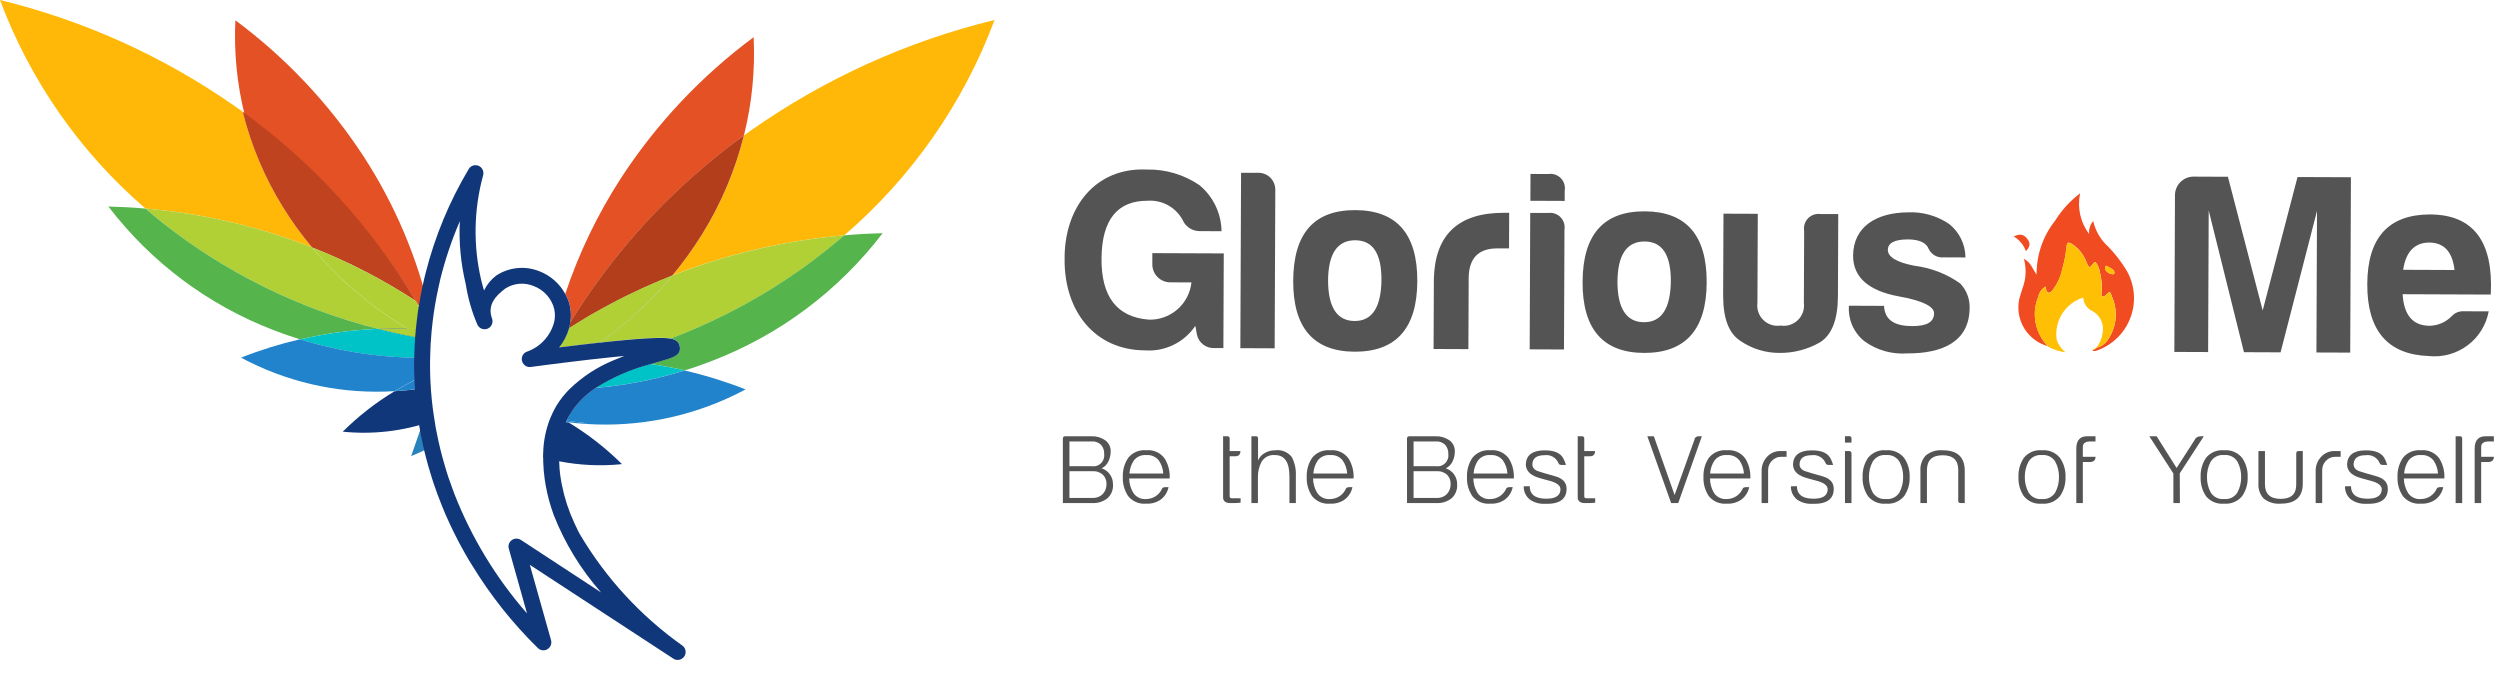 <svg width="156" height="42" viewBox="0 0 156 42" fill="none" xmlns="http://www.w3.org/2000/svg">
<path d="M19.473 15.441C19.233 15.347 18.988 15.253 18.741 15.161C15.631 14.018 12.382 13.296 9.08 13.014C5.005 9.511 1.881 5.034 0 0C5.272 1.285 10.257 3.543 14.7 6.658C14.851 6.764 15 6.871 15.148 6.977C15.671 9.076 16.517 11.081 17.655 12.92C18.2 13.803 18.807 14.645 19.473 15.441Z" fill="#FFB808"/>
<path d="M26.756 20.586C26.753 20.601 26.751 20.616 26.751 20.632C26.732 20.812 26.716 20.996 26.705 21.177C26.662 21.169 26.616 21.164 26.573 21.155C25.756 21.015 24.747 20.815 23.604 20.524C24.235 20.497 24.844 20.494 25.435 20.513C25.89 20.524 26.329 20.551 26.756 20.586Z" fill="#BDBDBD"/>
<path d="M25.433 20.513C24.844 20.493 24.233 20.496 23.602 20.523C18.667 19.279 14.053 17 10.066 13.836C9.727 13.564 9.398 13.29 9.079 13.014C12.381 13.296 15.63 14.018 18.741 15.161C18.988 15.253 19.233 15.347 19.473 15.441C21.161 17.454 23.176 19.169 25.433 20.513Z" fill="#B0D036"/>
<path d="M23.602 20.523C23.53 20.523 23.458 20.528 23.387 20.531C21.817 20.605 20.257 20.822 18.726 21.177C18.177 21.009 17.617 20.814 17.053 20.593C12.976 19.025 9.415 16.357 6.763 12.886C7.448 12.903 8.228 12.941 9.079 13.015C9.398 13.29 9.727 13.564 10.066 13.837C14.053 17 18.667 19.28 23.602 20.523Z" fill="#56B44D"/>
<path d="M26.081 19.426V19.434L26.057 19.609C26.049 19.668 26.041 19.725 26.033 19.784C26.014 19.943 25.995 20.102 25.976 20.261C25.73 19.803 25.453 19.306 25.137 18.78C25.401 18.95 25.652 19.12 25.897 19.292C25.96 19.34 26.021 19.38 26.081 19.426Z" fill="#2940B0"/>
<path d="M26.756 20.586C26.753 20.601 26.751 20.616 26.751 20.632C26.732 20.812 26.716 20.996 26.705 21.177C26.704 21.184 26.704 21.191 26.705 21.198V21.22C26.662 21.201 26.619 21.179 26.578 21.155C25.761 21.015 24.752 20.815 23.609 20.524C24.24 20.497 24.849 20.494 25.44 20.513C25.89 20.524 26.329 20.551 26.756 20.586Z" fill="#2940B0"/>
<path d="M26.836 19.525C26.591 19.354 26.338 19.184 26.077 19.013C23.317 14.384 19.642 10.367 15.277 7.207C14.79 5.267 14.592 3.265 14.688 1.267C17.843 3.607 20.556 6.489 22.701 9.78C24.637 12.762 26.037 16.06 26.836 19.525Z" fill="#E35124"/>
<path d="M25.947 18.783C23.909 17.45 21.739 16.33 19.472 15.44C18.805 14.645 18.197 13.802 17.651 12.919C16.513 11.08 15.668 9.075 15.145 6.976C19.511 10.136 23.187 14.153 25.947 18.783Z" fill="#BE431E"/>
<path d="M26.786 20.264C26.775 20.372 26.765 20.477 26.756 20.585C26.33 20.55 25.89 20.523 25.434 20.512C23.176 19.169 21.16 17.454 19.472 15.44C21.739 16.33 23.909 17.45 25.947 18.784C26.263 19.31 26.54 19.806 26.786 20.264Z" fill="#B0D036"/>
<path d="M26.702 21.22C26.702 21.247 26.702 21.274 26.697 21.301C26.692 21.328 26.697 21.358 26.691 21.385C26.691 21.442 26.683 21.498 26.681 21.552C26.668 21.811 26.657 22.07 26.654 22.329C23.968 22.36 21.294 21.971 18.728 21.177C20.259 20.822 21.82 20.605 23.39 20.53C23.46 20.53 23.533 20.525 23.606 20.525C24.75 20.816 25.758 21.016 26.575 21.156C26.619 21.18 26.659 21.202 26.702 21.221V21.22Z" fill="#00C3C8"/>
<path d="M26.756 20.586C26.753 20.601 26.751 20.616 26.751 20.632C26.732 20.812 26.716 20.996 26.705 21.177C26.704 21.184 26.704 21.191 26.705 21.198V21.22C26.662 21.201 26.619 21.179 26.578 21.155C25.761 21.015 24.752 20.815 23.609 20.524C24.24 20.497 24.849 20.494 25.44 20.513C25.89 20.524 26.329 20.551 26.756 20.586Z" fill="#B0D036"/>
<path d="M26.658 23.359C26.518 23.418 26.378 23.48 26.235 23.548C25.682 23.804 25.143 24.091 24.622 24.408C24.431 24.419 24.236 24.43 24.042 24.435C20.909 24.528 17.805 23.798 15.042 22.318C16.237 21.843 17.467 21.46 18.72 21.172C21.286 21.966 23.96 22.355 26.646 22.324C26.646 22.383 26.641 22.443 26.641 22.502V22.734C26.647 22.945 26.65 23.159 26.658 23.359Z" fill="#2083CB"/>
<path d="M26.924 26.295C25.147 26.908 23.258 27.127 21.388 26.937C22.361 25.968 23.448 25.121 24.624 24.413C24.832 24.4 25.037 24.386 25.236 24.365C25.347 24.357 25.457 24.344 25.565 24.333C25.746 24.312 25.921 24.29 26.096 24.263C26.185 24.252 26.271 24.239 26.357 24.223C26.47 24.207 26.583 24.188 26.694 24.166C26.736 24.879 26.815 25.589 26.924 26.295Z" fill="#103779"/>
<path d="M26.696 24.164C26.585 24.186 26.472 24.204 26.359 24.22C26.273 24.236 26.187 24.25 26.098 24.26C25.923 24.287 25.748 24.309 25.567 24.33C25.459 24.341 25.349 24.354 25.238 24.363C25.038 24.385 24.838 24.398 24.626 24.411C25.147 24.094 25.686 23.807 26.239 23.551C26.382 23.484 26.522 23.421 26.663 23.362C26.663 23.631 26.674 23.897 26.696 24.164Z" fill="#2083CB"/>
<path d="M26.366 26.423C26.401 26.569 26.436 26.712 26.474 26.855C26.52 27.036 26.568 27.219 26.622 27.4C26.676 27.581 26.722 27.762 26.781 27.942C26.416 28.136 26.041 28.309 25.656 28.46L26.366 26.423Z" fill="#2883BC"/>
<path d="M62.062 1.245C60.119 6.444 56.892 11.067 52.683 14.685C49.272 14.976 45.916 15.722 42.703 16.903C42.451 16.998 42.203 17.092 41.952 17.192C42.638 16.37 43.266 15.502 43.83 14.592C45.005 12.693 45.879 10.623 46.419 8.456C46.57 8.346 46.723 8.236 46.879 8.126C51.467 4.906 56.616 2.572 62.062 1.245Z" fill="#FFB808"/>
<path d="M41.952 17.193C41.801 17.376 41.648 17.554 41.491 17.727C41.268 17.983 41.041 18.228 40.811 18.463C40.717 18.563 40.62 18.663 40.522 18.754C40.424 18.845 40.331 18.946 40.234 19.037C39.713 19.539 39.197 19.996 38.686 20.407C38.57 20.507 38.454 20.596 38.338 20.685C38.025 20.93 37.718 21.157 37.419 21.37C36.732 21.446 35.96 21.535 35.108 21.642C35.035 21.65 34.965 21.658 34.89 21.669C35.173 21.32 35.382 20.917 35.505 20.485C35.57 20.445 35.635 20.404 35.699 20.361C35.788 20.304 35.88 20.248 35.971 20.191C36.289 19.991 36.621 19.791 36.963 19.591C37.082 19.521 37.203 19.454 37.324 19.391C37.445 19.328 37.55 19.264 37.664 19.202C37.778 19.14 37.923 19.061 38.053 18.992C38.22 18.903 38.393 18.811 38.565 18.722C38.719 18.644 38.872 18.566 39.029 18.49C39.121 18.442 39.215 18.396 39.31 18.353C39.553 18.234 39.801 18.116 40.054 18.002C40.205 17.932 40.354 17.862 40.515 17.794C40.978 17.587 41.457 17.387 41.952 17.193Z" fill="#BDBDBD"/>
<path d="M52.682 14.686C52.355 14.969 52.016 15.252 51.665 15.535C51.425 15.726 51.185 15.915 50.945 16.096C50.767 16.233 50.589 16.365 50.411 16.496C50.233 16.627 50.066 16.747 49.891 16.868C49.637 17.048 49.381 17.221 49.128 17.391C48.985 17.486 48.842 17.58 48.699 17.669C48.599 17.737 48.499 17.801 48.399 17.863C48.232 17.971 48.065 18.073 47.899 18.173C47.707 18.289 47.519 18.402 47.33 18.513C47.104 18.645 46.877 18.775 46.651 18.899C46.236 19.131 45.823 19.347 45.416 19.552C45.216 19.652 45.009 19.757 44.807 19.852C44.4 20.046 44.001 20.232 43.607 20.405C43.407 20.491 43.207 20.578 43.017 20.658C42.626 20.823 42.24 20.976 41.86 21.122C41.86 21.122 41.86 21.122 41.854 21.122C41.581 21.083 41.306 21.07 41.031 21.081C40.284 21.092 39.092 21.189 37.426 21.372C37.726 21.159 38.033 20.932 38.346 20.687C38.462 20.598 38.578 20.507 38.694 20.409C39.204 19.996 39.722 19.541 40.242 19.039C40.336 18.95 40.434 18.856 40.531 18.756C40.628 18.656 40.725 18.562 40.82 18.465C41.049 18.23 41.276 17.985 41.499 17.729C41.656 17.556 41.809 17.378 41.96 17.195C42.208 17.095 42.46 17.001 42.713 16.904C45.922 15.724 49.275 14.978 52.682 14.686Z" fill="#B0D036"/>
<path d="M55.076 14.553C52.336 18.137 48.656 20.893 44.445 22.514C43.863 22.74 43.288 22.943 42.719 23.114C42.056 22.96 41.346 22.823 40.594 22.714C40.767 22.663 40.928 22.614 41.079 22.574C41.964 22.323 42.471 22.18 42.427 21.684C42.426 21.659 42.422 21.634 42.416 21.609C42.365 21.326 42.187 21.186 41.852 21.123C42.232 20.977 42.618 20.823 43.009 20.659C43.203 20.578 43.4 20.492 43.599 20.405C43.999 20.232 44.399 20.046 44.799 19.852C44.999 19.752 45.199 19.652 45.408 19.552C45.815 19.352 46.228 19.129 46.643 18.899C46.869 18.775 47.096 18.645 47.322 18.513C47.511 18.403 47.7 18.289 47.891 18.173C48.058 18.073 48.225 17.973 48.391 17.863C48.491 17.801 48.591 17.736 48.691 17.669C48.834 17.58 48.977 17.486 49.12 17.391C49.374 17.221 49.63 17.048 49.883 16.868C50.058 16.747 50.231 16.623 50.403 16.496C50.575 16.369 50.759 16.234 50.937 16.096C51.177 15.915 51.417 15.726 51.657 15.535C52.007 15.252 52.348 14.969 52.674 14.686C53.564 14.604 54.367 14.569 55.076 14.553Z" fill="#56B44D"/>
<path d="M41.952 17.193C41.801 17.376 41.648 17.554 41.491 17.727C41.268 17.983 41.041 18.228 40.811 18.463C40.717 18.563 40.62 18.663 40.522 18.754C40.424 18.845 40.331 18.946 40.234 19.037C39.713 19.539 39.197 19.996 38.686 20.407C38.57 20.507 38.454 20.596 38.338 20.685C38.025 20.93 37.718 21.157 37.419 21.37C36.732 21.446 35.96 21.535 35.108 21.642C35.035 21.65 34.965 21.658 34.89 21.669C35.173 21.32 35.382 20.917 35.505 20.485C35.57 20.445 35.635 20.404 35.699 20.361C35.788 20.304 35.88 20.248 35.971 20.191C36.289 19.991 36.621 19.791 36.963 19.591C37.082 19.521 37.203 19.454 37.324 19.391C37.445 19.328 37.55 19.264 37.664 19.202C37.778 19.14 37.923 19.061 38.053 18.992C38.22 18.903 38.393 18.811 38.565 18.722C38.719 18.644 38.872 18.566 39.029 18.49C39.121 18.442 39.215 18.396 39.31 18.353C39.553 18.234 39.801 18.116 40.054 18.002C40.205 17.932 40.354 17.862 40.515 17.794C40.978 17.587 41.457 17.387 41.952 17.193Z" fill="#BDBDBD"/>
<path d="M46.42 8.453C46.242 8.583 46.069 8.712 45.897 8.841C45.775 8.93 45.66 9.019 45.541 9.111C45.285 9.305 45.041 9.502 44.791 9.699C44.691 9.777 44.597 9.855 44.503 9.936C44.349 10.057 44.203 10.184 44.047 10.314C43.971 10.376 43.899 10.438 43.823 10.503C43.451 10.819 43.092 11.137 42.744 11.458C42.609 11.582 42.477 11.706 42.344 11.83C42.211 11.954 42.077 12.081 41.944 12.21C41.544 12.598 41.154 12.987 40.787 13.375C40.671 13.496 40.56 13.612 40.45 13.731C40.34 13.85 40.216 13.985 40.102 14.109C39.988 14.233 39.873 14.363 39.762 14.487C39.651 14.611 39.541 14.738 39.433 14.862C39.325 14.986 39.22 15.113 39.115 15.237C38.797 15.609 38.497 15.979 38.215 16.343L38.048 16.559C37.633 17.093 37.248 17.616 36.894 18.123C36.813 18.239 36.732 18.352 36.654 18.468C36.554 18.611 36.46 18.754 36.368 18.891C36.276 19.028 36.182 19.171 36.095 19.309C36.008 19.447 35.92 19.581 35.834 19.716C35.748 19.851 35.667 19.983 35.586 20.116C35.586 20.097 35.591 20.078 35.594 20.062C35.615 19.919 35.625 19.775 35.624 19.631C35.62 19.454 35.6 19.278 35.565 19.105C35.562 19.079 35.556 19.054 35.549 19.029C35.523 18.911 35.485 18.795 35.438 18.684C35.392 18.564 35.337 18.448 35.273 18.336C36.123 15.792 37.291 13.366 38.749 11.114C40.964 7.714 43.768 4.736 47.028 2.32C47.127 4.383 46.922 6.45 46.42 8.453Z" fill="#E35124"/>
<path d="M46.42 8.453C45.878 10.619 45.005 12.688 43.831 14.588C43.266 15.499 42.638 16.37 41.951 17.193C41.458 17.387 40.977 17.587 40.514 17.793C40.358 17.86 40.204 17.931 40.053 18.001C39.799 18.114 39.553 18.233 39.309 18.352C39.215 18.395 39.12 18.441 39.029 18.489C38.873 18.565 38.719 18.643 38.565 18.721C38.392 18.81 38.22 18.902 38.053 18.991C37.923 19.061 37.791 19.131 37.665 19.201C37.539 19.271 37.439 19.325 37.325 19.39C37.211 19.455 37.082 19.525 36.963 19.59C36.621 19.79 36.289 19.99 35.971 20.19C35.879 20.247 35.788 20.303 35.699 20.36C35.634 20.403 35.569 20.444 35.505 20.484C35.505 20.479 35.505 20.473 35.51 20.468C35.541 20.36 35.564 20.25 35.58 20.139C35.58 20.128 35.58 20.12 35.585 20.109C35.666 19.979 35.747 19.847 35.833 19.709C35.919 19.571 36.005 19.439 36.094 19.302C36.183 19.165 36.272 19.024 36.366 18.884C36.46 18.744 36.555 18.604 36.652 18.461C36.73 18.345 36.811 18.232 36.892 18.116C37.248 17.609 37.631 17.086 38.046 16.552L38.213 16.336C38.499 15.972 38.798 15.602 39.113 15.23C39.218 15.106 39.323 14.979 39.431 14.855C39.539 14.731 39.647 14.607 39.76 14.48C39.873 14.353 39.984 14.229 40.1 14.102C40.216 13.975 40.329 13.851 40.448 13.724C40.567 13.597 40.669 13.489 40.785 13.368C41.152 12.98 41.54 12.591 41.942 12.203C42.074 12.074 42.206 11.947 42.342 11.823C42.478 11.699 42.607 11.575 42.742 11.451C43.09 11.13 43.449 10.812 43.821 10.496C43.897 10.431 43.969 10.369 44.045 10.307C44.196 10.177 44.345 10.051 44.501 9.929C44.595 9.848 44.692 9.77 44.79 9.692C45.035 9.492 45.283 9.299 45.54 9.104C45.659 9.012 45.775 8.923 45.896 8.834C46.07 8.712 46.242 8.583 46.42 8.453Z" fill="#B23E1C"/>
<path d="M41.952 17.193C41.801 17.376 41.648 17.554 41.491 17.727C41.268 17.983 41.041 18.228 40.811 18.463C40.717 18.563 40.62 18.663 40.522 18.754C40.424 18.845 40.331 18.946 40.234 19.037C39.713 19.539 39.197 19.996 38.686 20.407C38.57 20.507 38.454 20.596 38.338 20.685C38.025 20.93 37.718 21.157 37.419 21.37C36.732 21.446 35.96 21.535 35.108 21.642C35.035 21.65 34.965 21.658 34.89 21.669C35.173 21.32 35.382 20.917 35.505 20.485C35.57 20.445 35.635 20.404 35.699 20.361C35.788 20.304 35.88 20.248 35.971 20.191C36.289 19.991 36.621 19.791 36.963 19.591C37.082 19.521 37.203 19.454 37.324 19.391C37.445 19.328 37.55 19.264 37.664 19.202C37.778 19.14 37.923 19.061 38.053 18.992C38.22 18.903 38.393 18.811 38.565 18.722C38.719 18.644 38.872 18.566 39.029 18.49C39.121 18.442 39.215 18.396 39.31 18.353C39.553 18.234 39.801 18.116 40.054 18.002C40.205 17.932 40.354 17.862 40.515 17.794C40.978 17.587 41.457 17.387 41.952 17.193Z" fill="#B0D036"/>
<path d="M42.717 23.116C42.552 23.167 42.385 23.216 42.224 23.264C42.016 23.323 41.811 23.38 41.606 23.434C41.425 23.482 41.242 23.528 41.061 23.572C40.88 23.616 40.702 23.658 40.525 23.696C40.363 23.731 40.204 23.763 40.045 23.796C39.972 23.812 39.896 23.826 39.821 23.839C39.589 23.882 39.357 23.925 39.131 23.96C39.018 23.979 38.904 23.998 38.791 24.014C38.567 24.049 38.344 24.079 38.125 24.106C37.796 24.146 37.472 24.181 37.157 24.206C38.218 23.534 39.378 23.03 40.593 22.712C41.346 22.824 42.054 22.962 42.717 23.116Z" fill="#00C3C8"/>
<path d="M46.523 24.299C43.67 25.828 40.466 26.583 37.23 26.486C37.03 26.481 36.83 26.473 36.63 26.459C36.592 26.435 36.552 26.413 36.514 26.392C36.214 26.212 35.894 26.033 35.557 25.864C35.595 25.799 35.632 25.734 35.676 25.673C36.07 25.094 36.573 24.597 37.157 24.209C37.472 24.182 37.796 24.147 38.125 24.109C38.344 24.082 38.568 24.052 38.791 24.017C38.905 24.001 39.018 23.982 39.131 23.963C39.357 23.928 39.589 23.885 39.821 23.842C39.896 23.828 39.972 23.815 40.045 23.799C40.204 23.767 40.363 23.734 40.525 23.699C40.703 23.661 40.881 23.618 41.062 23.575C41.243 23.532 41.426 23.486 41.607 23.437C41.807 23.383 42.017 23.326 42.225 23.267C42.387 23.218 42.554 23.167 42.718 23.119C44.014 23.416 45.286 23.811 46.523 24.299Z" fill="#2083CB"/>
<path d="M34.282 26.246C34.614 26.289 34.953 26.324 35.304 26.346L35.471 26.357C36.685 27.088 37.807 27.963 38.812 28.962C37.502 29.096 36.18 29.036 34.888 28.784C34.567 28.719 34.235 28.644 33.888 28.547L34.282 26.246Z" fill="#103779"/>
<path d="M37.089 26.438C36.895 26.427 36.703 26.411 36.515 26.392C36.115 26.357 35.728 26.309 35.353 26.246L35.369 26.216C35.425 26.095 35.487 25.977 35.557 25.863C35.595 25.798 35.633 25.733 35.676 25.672C36.181 25.915 36.65 26.176 37.089 26.438Z" fill="#2083CB"/>
<path d="M25.842 22.328C25.842 22.387 25.842 22.447 25.842 22.506C25.842 22.447 25.842 22.387 25.847 22.328H25.842ZM25.891 21.22C25.891 21.247 25.891 21.274 25.891 21.301C25.891 21.274 25.896 21.247 25.896 21.22H25.891Z" fill="#103779"/>
<path d="M42.586 40.288C39.992 38.452 37.814 36.09 36.195 33.355C36.152 33.277 36.112 33.201 36.071 33.128V33.123C36.009 33.004 35.95 32.883 35.896 32.759C35.87 32.711 35.848 32.662 35.829 32.611C35.482 31.867 35.226 31.083 35.066 30.278C35.055 30.235 35.05 30.189 35.039 30.143C35.03 30.11 35.023 30.077 35.02 30.043C35.009 29.989 35.001 29.932 34.993 29.873C34.958 29.673 34.931 29.455 34.915 29.237C34.902 29.072 34.894 28.905 34.891 28.737C34.891 28.702 34.891 28.667 34.891 28.632V28.613C34.891 28.484 34.891 28.352 34.899 28.213C34.919 27.582 35.055 26.959 35.299 26.377C35.304 26.364 35.31 26.35 35.315 26.339C35.328 26.309 35.339 26.282 35.353 26.255C35.358 26.244 35.363 26.236 35.369 26.225C35.425 26.104 35.487 25.986 35.557 25.872C35.595 25.807 35.633 25.742 35.676 25.681C36.07 25.102 36.573 24.605 37.157 24.217C38.219 23.545 39.377 23.041 40.593 22.723C40.766 22.672 40.927 22.623 41.078 22.583C41.963 22.332 42.47 22.189 42.426 21.693C42.425 21.667 42.421 21.642 42.415 21.617C42.364 21.334 42.186 21.194 41.851 21.131C41.851 21.131 41.851 21.131 41.845 21.131C41.573 21.092 41.298 21.079 41.023 21.09C40.276 21.101 39.084 21.198 37.418 21.381C36.73 21.457 35.959 21.546 35.107 21.653C35.034 21.661 34.964 21.669 34.889 21.68C35.172 21.331 35.381 20.928 35.504 20.496C35.504 20.491 35.504 20.485 35.509 20.48C35.54 20.372 35.563 20.262 35.579 20.151C35.579 20.14 35.579 20.132 35.584 20.121C35.589 20.11 35.589 20.083 35.592 20.067C35.613 19.924 35.623 19.78 35.622 19.636C35.618 19.459 35.599 19.283 35.563 19.11C35.56 19.084 35.555 19.059 35.547 19.034C35.52 18.916 35.483 18.8 35.436 18.689C35.39 18.569 35.335 18.453 35.271 18.341C34.913 17.684 34.33 17.178 33.629 16.915C33.195 16.746 32.727 16.682 32.264 16.731C31.801 16.779 31.356 16.938 30.967 17.193C30.641 17.438 30.38 17.758 30.204 18.126C30.139 17.916 30.082 17.713 30.034 17.508C29.52 15.341 29.56 13.079 30.15 10.931C30.18 10.815 30.167 10.692 30.114 10.585C30.061 10.477 29.971 10.393 29.861 10.346C29.752 10.3 29.63 10.295 29.517 10.331C29.405 10.368 29.31 10.444 29.249 10.546C28.044 12.566 27.138 14.749 26.56 17.029C26.533 17.142 26.503 17.25 26.479 17.358C26.384 17.752 26.303 18.151 26.231 18.547C26.196 18.725 26.166 18.906 26.137 19.089C26.118 19.202 26.099 19.318 26.08 19.431V19.439L26.056 19.614C26.048 19.673 26.04 19.733 26.035 19.789C26.014 19.951 25.994 20.113 25.978 20.272C25.965 20.377 25.954 20.483 25.946 20.588C25.943 20.603 25.941 20.619 25.941 20.634C25.922 20.815 25.906 20.998 25.895 21.179C25.894 21.186 25.894 21.194 25.895 21.201V21.223C25.895 21.25 25.895 21.277 25.89 21.304C25.885 21.331 25.89 21.361 25.884 21.388C25.884 21.445 25.876 21.501 25.873 21.555C25.86 21.814 25.849 22.073 25.846 22.332C25.846 22.391 25.841 22.451 25.841 22.51V22.742C25.841 22.95 25.841 23.16 25.852 23.367C25.857 23.634 25.868 23.901 25.887 24.167C25.93 24.881 26.009 25.591 26.116 26.297C26.116 26.31 26.116 26.321 26.121 26.335C26.191 26.782 26.275 27.227 26.372 27.67C26.404 27.818 26.439 27.97 26.472 28.117C26.507 28.262 26.542 28.406 26.58 28.548C26.629 28.729 26.68 28.912 26.728 29.093C26.776 29.274 26.833 29.452 26.89 29.633C26.912 29.709 26.936 29.784 26.96 29.859L26.992 29.959C27.011 30.021 27.032 30.089 27.054 30.15C27.13 30.371 27.205 30.592 27.286 30.808C27.445 31.242 27.615 31.66 27.786 32.07C27.875 32.27 27.964 32.47 28.056 32.67C28.067 32.697 28.08 32.723 28.094 32.748C28.167 32.899 28.237 33.048 28.31 33.201C28.545 33.676 28.786 34.131 29.035 34.566C29.043 34.579 29.049 34.593 29.057 34.604C29.122 34.717 29.187 34.828 29.251 34.938C29.315 35.048 29.38 35.154 29.451 35.261C30.601 37.15 31.981 38.889 33.561 40.436C33.638 40.514 33.739 40.564 33.848 40.577C33.957 40.59 34.067 40.566 34.161 40.509C34.255 40.453 34.328 40.367 34.368 40.265C34.409 40.163 34.415 40.051 34.385 39.945L33.061 35.245L42.022 41.102C42.101 41.155 42.194 41.182 42.289 41.18C42.37 41.18 42.449 41.16 42.52 41.122C42.592 41.085 42.653 41.03 42.699 40.964C42.77 40.858 42.798 40.729 42.777 40.604C42.756 40.478 42.687 40.365 42.586 40.288ZM32.5 33.688C32.495 33.688 32.495 33.688 32.495 33.688C32.411 33.634 32.312 33.607 32.212 33.61C32.112 33.613 32.015 33.645 31.934 33.704C31.851 33.763 31.789 33.847 31.756 33.943C31.723 34.039 31.721 34.144 31.751 34.241L32.886 38.278C30.957 36.073 29.424 33.551 28.355 30.824C28.355 30.824 28.355 30.824 28.355 30.819C28.293 30.66 28.231 30.498 28.174 30.334C28.174 30.334 28.174 30.334 28.174 30.326C28.134 30.218 28.096 30.11 28.058 30C28.034 29.941 28.015 29.881 27.993 29.822L27.961 29.727C27.931 29.633 27.901 29.541 27.872 29.444C27.843 29.347 27.802 29.223 27.772 29.11C27.555 28.39 27.376 27.659 27.236 26.92C27.223 26.858 27.209 26.796 27.198 26.734C27.187 26.672 27.179 26.618 27.168 26.559V26.553C27.168 26.553 27.168 26.553 27.168 26.548C27.133 26.34 27.098 26.13 27.068 25.922C26.968 25.275 26.906 24.622 26.868 23.967C26.849 23.635 26.838 23.301 26.836 22.967C26.836 22.897 26.836 22.824 26.836 22.754V22.519C26.835 22.486 26.837 22.452 26.841 22.419C26.841 22.381 26.841 22.346 26.841 22.308C26.849 21.769 26.879 21.229 26.93 20.69C26.946 20.49 26.968 20.29 26.995 20.09C27.076 19.39 27.195 18.704 27.343 18.019C27.357 17.957 27.37 17.889 27.384 17.828C27.403 17.723 27.43 17.618 27.454 17.521C27.455 17.516 27.455 17.51 27.454 17.505C27.764 16.24 28.178 15.002 28.692 13.805C28.628 15.126 28.753 16.449 29.064 17.734C29.199 18.608 29.445 19.46 29.795 20.272C29.853 20.386 29.952 20.473 30.072 20.516C30.191 20.559 30.323 20.555 30.44 20.504C30.555 20.452 30.645 20.359 30.694 20.243C30.743 20.127 30.747 19.997 30.704 19.879C30.389 19.024 30.933 18.444 31.556 17.988C31.812 17.829 32.102 17.734 32.401 17.708C32.701 17.683 33.003 17.729 33.282 17.842C33.561 17.944 33.815 18.105 34.027 18.313C34.239 18.522 34.405 18.773 34.512 19.05C34.542 19.133 34.569 19.217 34.59 19.303C34.588 19.309 34.588 19.316 34.59 19.322C34.639 19.562 34.639 19.808 34.59 20.048V20.053C34.485 20.487 34.273 20.887 33.973 21.218C33.674 21.548 33.296 21.799 32.875 21.946C32.762 21.987 32.669 22.069 32.614 22.175C32.558 22.282 32.544 22.405 32.575 22.521C32.58 22.54 32.586 22.558 32.591 22.575C32.607 22.625 32.633 22.672 32.666 22.713C32.717 22.782 32.787 22.836 32.867 22.869C32.946 22.902 33.034 22.912 33.119 22.899L34.084 22.772L34.146 22.764L35.524 22.591C36.024 22.529 36.492 22.475 36.924 22.424H36.935C37.45 22.365 37.914 22.316 38.329 22.273H38.34L38.958 22.211C38.742 22.292 38.521 22.381 38.297 22.478C37.259 22.901 36.312 23.523 35.511 24.307C35.227 24.597 34.974 24.916 34.756 25.259C34.721 25.316 34.689 25.375 34.656 25.432C34.556 25.61 34.465 25.794 34.386 25.982C34.375 26.009 34.362 26.039 34.351 26.066C34.34 26.093 34.321 26.136 34.308 26.171C34.049 26.842 33.909 27.552 33.895 28.271C33.887 28.617 33.897 28.964 33.925 29.309C33.925 29.352 33.93 29.392 33.935 29.436C33.951 29.619 33.973 29.803 34 29.986L34.008 30.013C34.022 30.105 34.035 30.194 34.049 30.282C34.164 30.92 34.334 31.546 34.559 32.154C35.256 33.917 36.253 35.546 37.507 36.968L32.5 33.688Z" fill="#103779"/>
<path d="M36.628 26.459C36.175 26.432 35.735 26.386 35.312 26.33C35.326 26.3 35.336 26.273 35.35 26.246C35.725 26.308 36.11 26.357 36.512 26.391C36.55 26.412 36.586 26.435 36.628 26.459Z" fill="#2083CB"/>
<path d="M127.781 21.599C127.169 21.429 126.644 21.033 126.313 20.491C125.982 19.949 125.869 19.301 125.997 18.679C126.057 18.445 126.133 18.216 126.205 17.986C126.429 17.4 126.46 16.758 126.291 16.154C126.716 16.354 126.836 16.792 127.083 17.136C127.072 15.923 127.475 14.742 128.226 13.789C128.64 13.121 129.173 12.536 129.8 12.062C129.706 12.501 129.707 12.956 129.804 13.395C129.901 13.833 130.091 14.246 130.361 14.605C130.347 14.459 130.362 14.312 130.406 14.172C130.449 14.032 130.52 13.902 130.615 13.79C130.755 14.415 131.088 14.981 131.568 15.406C132.008 15.864 132.394 16.37 132.721 16.915C132.963 17.349 133.11 17.83 133.15 18.326C133.19 18.822 133.123 19.32 132.953 19.788C132.783 20.255 132.515 20.68 132.166 21.035C131.817 21.389 131.396 21.665 130.932 21.842C130.82 21.883 130.709 21.942 130.586 21.878C130.583 21.875 130.581 21.872 130.58 21.869C130.579 21.865 130.579 21.862 130.579 21.858C130.582 21.848 130.587 21.839 130.593 21.831C130.656 21.831 130.716 21.831 130.747 21.764H130.737C130.776 21.764 130.805 21.751 130.807 21.706C130.973 21.666 131.128 21.593 131.264 21.489C131.399 21.386 131.511 21.255 131.593 21.106C131.837 20.723 131.983 20.286 132.017 19.833C132.051 19.38 131.972 18.926 131.788 18.511C131.681 18.156 131.645 18.155 131.398 18.411C131.339 18.473 131.278 18.523 131.189 18.494C131.1 18.465 131.126 18.403 131.137 18.343C131.185 17.893 131.151 17.438 131.037 17C131.009 16.8 130.938 16.608 130.827 16.439C130.765 16.349 130.718 16.319 130.627 16.433C130.375 16.748 130.372 16.74 130.2 16.367C130.037 15.919 129.741 15.533 129.351 15.259C129.031 15.065 128.981 15.088 128.945 15.468C128.898 15.917 128.81 16.362 128.682 16.795C128.58 17.29 128.362 17.753 128.046 18.147C127.868 18.34 127.73 18.294 127.671 18.047C127.658 17.992 127.689 17.927 127.636 17.88C127.522 17.953 127.423 18.047 127.346 18.158C127.269 18.269 127.214 18.394 127.185 18.526C126.974 19.041 126.918 19.605 127.024 20.151C127.13 20.698 127.393 21.201 127.781 21.599ZM131.943 16.992C131.898 16.792 131.713 16.74 131.562 16.653C131.508 16.622 131.44 16.541 131.382 16.617C131.35 16.679 131.342 16.75 131.358 16.817C131.411 16.906 131.486 16.98 131.575 17.032C131.664 17.084 131.765 17.114 131.868 17.117C131.925 17.096 131.943 17.055 131.943 16.992Z" fill="#F04B21"/>
<path d="M127.78 21.6C127.391 21.202 127.128 20.699 127.021 20.154C126.915 19.608 126.97 19.043 127.18 18.528C127.209 18.396 127.263 18.271 127.341 18.16C127.418 18.049 127.516 17.955 127.63 17.882C127.683 17.929 127.652 17.993 127.665 18.049C127.725 18.301 127.865 18.349 128.04 18.154C128.356 17.76 128.574 17.297 128.676 16.802C128.804 16.369 128.892 15.924 128.939 15.475C128.975 15.095 129.025 15.075 129.346 15.267C129.736 15.541 130.032 15.928 130.195 16.375C130.367 16.747 130.37 16.756 130.622 16.44C130.714 16.326 130.76 16.356 130.822 16.446C130.932 16.615 131.004 16.807 131.031 17.007C131.145 17.445 131.179 17.9 131.131 18.35C131.119 18.409 131.104 18.476 131.183 18.501C131.262 18.526 131.333 18.479 131.392 18.418C131.639 18.161 131.675 18.161 131.782 18.518C131.967 18.933 132.045 19.387 132.012 19.84C131.978 20.293 131.832 20.73 131.588 21.113C131.506 21.262 131.394 21.393 131.259 21.496C131.123 21.6 130.968 21.674 130.802 21.713C131.055 21.392 131.201 21.002 131.222 20.594C131.237 20.357 131.185 20.121 131.071 19.913C130.958 19.705 130.787 19.534 130.58 19.419C130.413 19.346 130.27 19.227 130.166 19.078C130.062 18.928 130.002 18.752 129.992 18.57C129.45 18.738 128.986 19.093 128.682 19.572C128.379 20.051 128.255 20.622 128.335 21.184C128.435 21.501 128.629 21.78 128.892 21.984C128.524 21.94 128.168 21.826 127.842 21.649L127.777 21.6H127.78Z" fill="#FEBF04"/>
<path d="M125.654 14.753C126.07 14.561 126.297 14.62 126.532 14.946C126.706 15.189 126.673 15.413 126.416 15.67C126.277 15.284 126.008 14.96 125.654 14.753Z" fill="#F04B21"/>
<path d="M130.746 21.763C130.714 21.831 130.654 21.833 130.591 21.83C130.625 21.768 130.668 21.726 130.746 21.763Z" fill="#FEBF04"/>
<path d="M127.778 21.595L127.843 21.644C127.806 21.648 127.769 21.653 127.778 21.595Z" fill="#F04B21"/>
<path d="M130.806 21.709C130.806 21.754 130.775 21.767 130.736 21.767C130.726 21.709 130.752 21.691 130.806 21.709Z" fill="#FEBF04"/>
<path d="M131.943 16.992C131.943 17.055 131.925 17.092 131.868 17.113C131.765 17.11 131.664 17.08 131.575 17.028C131.486 16.976 131.411 16.902 131.358 16.813C131.342 16.746 131.35 16.675 131.382 16.613C131.44 16.537 131.508 16.618 131.562 16.649C131.713 16.741 131.897 16.796 131.943 16.992Z" fill="#FEBF04"/>
<path d="M71.552 10.579C72.727 10.552 73.882 10.895 74.852 11.558C75.274 11.909 75.615 12.348 75.852 12.843C76.089 13.338 76.216 13.879 76.224 14.428L74.84 14.422C74.642 14.419 74.448 14.365 74.276 14.266C74.105 14.167 73.962 14.025 73.861 13.855C73.665 13.432 73.346 13.078 72.944 12.841C72.543 12.603 72.079 12.494 71.614 12.526C69.731 12.518 68.76 13.706 68.735 16.104C68.71 18.502 69.686 19.793 71.697 19.946C72.35 19.962 72.984 19.732 73.475 19.302C73.966 18.871 74.277 18.272 74.346 17.623L73.027 17.618C72.879 17.618 72.732 17.589 72.595 17.532C72.458 17.475 72.334 17.392 72.23 17.287C72.125 17.182 72.043 17.057 71.987 16.919C71.931 16.782 71.903 16.635 71.905 16.487V15.795L76.363 15.813L76.339 21.719H75.776C75.521 21.732 75.271 21.652 75.07 21.494C74.87 21.337 74.733 21.112 74.685 20.862L74.59 20.331C74.247 20.841 73.776 21.251 73.224 21.52C72.672 21.789 72.059 21.907 71.446 21.863C68.308 21.85 66.418 19.412 66.431 16.21C66.393 12.972 68.318 10.438 71.552 10.579Z" fill="#545454"/>
<path d="M79.579 11.835L79.539 21.735L77.398 21.726L77.442 10.782H78.553C78.828 10.789 79.089 10.902 79.281 11.099C79.472 11.296 79.58 11.56 79.579 11.835Z" fill="#545454"/>
<path d="M88.44 17.552C88.428 20.481 87.118 21.952 84.54 21.946C81.962 21.94 80.684 20.446 80.696 17.521C80.708 14.56 82.001 13.101 84.576 13.111C87.151 13.121 88.452 14.591 88.44 17.552ZM82.872 17.53C82.881 19.188 83.441 20.03 84.535 20.03C85.629 20.03 86.18 19.168 86.203 17.478C86.209 15.82 85.666 14.997 84.571 14.993C83.445 14.989 82.878 15.84 82.871 17.53H82.872Z" fill="#545454"/>
<path d="M89.473 17.379C89.549 14.627 91.019 13.265 93.867 13.279H94.173L94.164 15.5H93.44C92.249 15.495 91.651 16.12 91.646 17.36L91.628 21.786L89.455 21.777L89.473 17.379Z" fill="#545454"/>
<path d="M96.601 13.289C96.741 13.269 96.884 13.283 97.018 13.328C97.152 13.373 97.273 13.449 97.373 13.55C97.472 13.65 97.546 13.773 97.59 13.908C97.633 14.042 97.645 14.185 97.623 14.325L97.593 21.808L95.452 21.799L95.486 13.286L96.601 13.289ZM96.611 10.859C96.753 10.836 96.898 10.848 97.035 10.894C97.171 10.939 97.295 11.016 97.395 11.119C97.496 11.222 97.57 11.347 97.612 11.485C97.654 11.622 97.663 11.768 97.637 11.909V12.537L95.496 12.528L95.503 10.854L96.611 10.859Z" fill="#545454"/>
<path d="M106.497 17.628C106.485 20.557 105.175 22.028 102.597 22.022C100.019 22.016 98.741 20.522 98.753 17.597C98.765 14.636 100.058 13.176 102.633 13.187C105.208 13.198 106.509 14.664 106.497 17.628ZM100.929 17.606C100.938 19.264 101.498 20.106 102.592 20.106C103.686 20.106 104.237 19.244 104.26 17.554C104.267 15.896 103.723 15.073 102.628 15.069C101.503 15.062 100.936 15.913 100.929 17.603V17.606Z" fill="#545454"/>
<path d="M114.687 18.48C114.681 19.945 114.307 20.909 113.549 21.372C112.784 21.808 111.916 22.032 111.035 22.022C110.176 22.024 109.336 21.768 108.624 21.288C107.885 20.818 107.524 19.888 107.524 18.451L107.545 13.333L109.686 13.341L109.664 18.893C109.637 19.088 109.656 19.286 109.719 19.473C109.783 19.659 109.889 19.828 110.029 19.966C110.169 20.104 110.339 20.207 110.527 20.268C110.714 20.329 110.913 20.345 111.107 20.315C111.301 20.346 111.5 20.332 111.687 20.273C111.875 20.213 112.046 20.111 112.187 19.974C112.328 19.837 112.436 19.669 112.501 19.484C112.566 19.298 112.586 19.1 112.561 18.905L112.579 14.415C112.554 14.273 112.563 14.126 112.606 13.988C112.648 13.85 112.723 13.724 112.824 13.62C112.925 13.517 113.05 13.439 113.187 13.393C113.324 13.348 113.47 13.335 113.613 13.357H114.707L114.687 18.48Z" fill="#545454"/>
<path d="M119.331 20.349C120.231 20.349 120.684 20.097 120.686 19.549C120.686 19.115 119.949 18.758 118.486 18.494C116.604 18.149 115.642 17.308 115.632 15.972C115.639 14.137 117.091 13.272 119.039 13.25C119.963 13.205 120.876 13.463 121.639 13.985C121.95 14.236 122.202 14.552 122.376 14.912C122.55 15.272 122.642 15.665 122.645 16.065L121.293 16.059C121.099 16.08 120.903 16.04 120.733 15.944C120.563 15.848 120.427 15.701 120.345 15.524C120.202 15.153 119.768 14.942 119.06 14.939C118.223 14.939 117.804 15.159 117.802 15.594C117.8 16.029 118.346 16.369 119.456 16.582C120.486 16.708 121.469 17.088 122.316 17.688C122.509 17.889 122.661 18.127 122.762 18.387C122.863 18.647 122.912 18.925 122.905 19.204C122.897 21.296 121.252 22.062 118.999 22.053C118.047 22.121 117.101 21.849 116.33 21.286C116.003 21.023 115.746 20.684 115.579 20.3C115.413 19.915 115.342 19.495 115.374 19.077L117.563 19.086C117.61 20.02 118.284 20.345 119.331 20.349Z" fill="#545454"/>
<path d="M136.848 11.021L139.021 11.03L141.192 19.375L143.366 11.047L146.698 11.06L146.654 22.003L144.545 21.995L144.581 13.16L142.308 21.986L140.023 21.977L137.823 13.133L137.787 21.968L135.679 21.96L135.718 12.191C135.716 11.887 135.833 11.594 136.044 11.375C136.255 11.157 136.544 11.029 136.848 11.021Z" fill="#545454"/>
<path d="M151.562 22.217C148.987 22.126 147.706 20.624 147.718 17.727C147.73 14.83 149.039 13.387 151.63 13.381C154.33 13.392 155.598 15.055 155.424 18.381L149.924 18.359C149.999 19.659 150.56 20.325 151.606 20.329C152.13 20.319 152.629 20.101 152.993 19.723C153.085 19.623 153.198 19.545 153.323 19.493C153.448 19.441 153.584 19.418 153.719 19.423L155.296 19.429C155.138 20.278 154.666 21.036 153.974 21.552C153.282 22.069 152.421 22.306 151.562 22.217ZM149.962 16.835L153.162 16.848C153.038 15.721 152.509 15.14 151.592 15.136C150.675 15.132 150.124 15.71 149.958 16.835H149.962Z" fill="#545454"/>
<path d="M66.322 27.367C66.322 27.271 66.374 27.223 66.478 27.223H68.119C68.418 27.214 68.711 27.3 68.958 27.468C69.072 27.548 69.163 27.655 69.224 27.779C69.285 27.904 69.313 28.042 69.306 28.181C69.306 28.395 69.257 28.606 69.162 28.798C69.076 28.984 68.928 29.134 68.743 29.223C68.952 29.291 69.134 29.424 69.261 29.604C69.388 29.783 69.454 29.998 69.45 30.218C69.463 30.384 69.438 30.55 69.376 30.704C69.313 30.858 69.216 30.995 69.091 31.105C68.822 31.306 68.492 31.408 68.156 31.393H66.323L66.322 27.367ZM68.122 29.092C68.227 29.108 68.334 29.099 68.435 29.066C68.536 29.034 68.628 28.978 68.703 28.903C68.779 28.829 68.836 28.738 68.871 28.637C68.905 28.537 68.915 28.43 68.901 28.325C68.91 28.12 68.842 27.919 68.71 27.762C68.634 27.686 68.541 27.627 68.44 27.59C68.339 27.552 68.231 27.537 68.123 27.546H66.733V29.092H68.122ZM68.17 31.069C68.289 31.076 68.408 31.058 68.52 31.016C68.632 30.974 68.733 30.908 68.817 30.823C68.971 30.655 69.052 30.433 69.045 30.206C69.049 30.099 69.032 29.992 68.994 29.893C68.956 29.793 68.897 29.702 68.823 29.625C68.733 29.545 68.627 29.485 68.513 29.447C68.399 29.408 68.278 29.394 68.158 29.403H66.732V31.069H68.17Z" fill="#545454"/>
<path d="M70.72 30.757C70.808 30.889 70.93 30.995 71.073 31.062C71.217 31.13 71.376 31.157 71.534 31.14C71.744 31.137 71.949 31.073 72.123 30.956C72.298 30.839 72.434 30.674 72.517 30.481C72.541 30.433 72.608 30.405 72.717 30.397H72.917C72.855 30.708 72.68 30.986 72.426 31.176C72.163 31.358 71.846 31.447 71.526 31.428C71.314 31.449 71.101 31.417 70.904 31.336C70.708 31.254 70.535 31.125 70.4 30.961C70.163 30.607 70.045 30.187 70.064 29.761C70.048 29.338 70.165 28.921 70.4 28.569C70.534 28.403 70.707 28.273 70.903 28.19C71.1 28.107 71.314 28.075 71.526 28.096C71.748 28.073 71.972 28.11 72.176 28.202C72.379 28.295 72.554 28.44 72.682 28.623C72.907 28.994 73.013 29.424 72.988 29.857H70.46C70.465 30.175 70.555 30.485 70.72 30.757ZM72.589 29.547C72.572 29.257 72.477 28.978 72.313 28.738C72.222 28.62 72.103 28.527 71.967 28.468C71.831 28.408 71.682 28.384 71.534 28.397C71.385 28.382 71.235 28.406 71.097 28.466C70.96 28.525 70.84 28.619 70.749 28.738C70.589 28.979 70.495 29.258 70.479 29.547H72.589Z" fill="#545454"/>
<path d="M76.586 27.223C76.606 27.22 76.626 27.222 76.644 27.228C76.663 27.234 76.68 27.245 76.694 27.259C76.708 27.273 76.719 27.29 76.725 27.309C76.731 27.328 76.733 27.347 76.73 27.367V28.146H77.401C77.401 28.361 77.297 28.469 77.09 28.47H76.73V30.97C76.73 31.05 76.774 31.09 76.862 31.09H77.413V31.366C77.298 31.382 77.182 31.39 77.066 31.39H76.73C76.627 31.393 76.527 31.363 76.442 31.306C76.4 31.274 76.368 31.232 76.347 31.183C76.326 31.135 76.317 31.082 76.322 31.03V27.22L76.586 27.223Z" fill="#545454"/>
<path d="M78.501 27.367V28.733C78.584 28.538 78.729 28.376 78.914 28.272C79.112 28.155 79.338 28.095 79.567 28.098C79.761 28.071 79.958 28.095 80.139 28.168C80.321 28.24 80.481 28.358 80.603 28.511C80.796 28.877 80.885 29.29 80.861 29.703V31.392H80.461V29.763C80.469 28.852 80.169 28.397 79.561 28.397C79.396 28.379 79.229 28.409 79.08 28.483C78.931 28.558 78.807 28.673 78.722 28.816C78.567 29.107 78.489 29.433 78.494 29.763V31.392H78.087V27.222H78.351C78.371 27.218 78.392 27.219 78.412 27.225C78.431 27.231 78.449 27.241 78.464 27.255C78.479 27.27 78.49 27.287 78.496 27.307C78.503 27.326 78.504 27.347 78.501 27.367Z" fill="#545454"/>
<path d="M82.194 30.757C82.282 30.889 82.404 30.995 82.548 31.062C82.692 31.13 82.851 31.157 83.009 31.14C83.219 31.137 83.424 31.073 83.598 30.956C83.773 30.839 83.91 30.674 83.992 30.481C84.016 30.433 84.083 30.405 84.192 30.397H84.392C84.33 30.708 84.155 30.986 83.901 31.176C83.638 31.358 83.321 31.447 83.001 31.428C82.789 31.449 82.576 31.417 82.379 31.336C82.183 31.254 82.01 31.125 81.875 30.961C81.638 30.607 81.52 30.187 81.539 29.761C81.523 29.338 81.64 28.921 81.875 28.569C82.009 28.403 82.182 28.273 82.378 28.19C82.575 28.107 82.789 28.075 83.001 28.096C83.223 28.073 83.448 28.11 83.651 28.202C83.854 28.295 84.029 28.44 84.157 28.623C84.382 28.994 84.488 29.424 84.463 29.857H81.935C81.94 30.175 82.029 30.485 82.194 30.757ZM84.063 29.547C84.047 29.257 83.952 28.978 83.788 28.738C83.697 28.62 83.578 28.527 83.442 28.468C83.306 28.408 83.157 28.384 83.009 28.397C82.86 28.383 82.71 28.406 82.572 28.466C82.435 28.526 82.315 28.619 82.224 28.738C82.064 28.979 81.971 29.258 81.955 29.547H84.063Z" fill="#545454"/>
<path d="M87.797 27.367C87.797 27.271 87.849 27.223 87.953 27.223H89.594C89.892 27.214 90.186 27.3 90.433 27.468C90.547 27.548 90.638 27.655 90.699 27.779C90.76 27.904 90.788 28.042 90.781 28.181C90.781 28.395 90.733 28.606 90.638 28.798C90.551 28.984 90.403 29.134 90.218 29.223C90.427 29.291 90.609 29.424 90.736 29.604C90.863 29.783 90.93 29.998 90.925 30.218C90.938 30.384 90.913 30.55 90.85 30.704C90.788 30.858 90.691 30.995 90.566 31.105C90.297 31.306 89.967 31.408 89.631 31.393H87.798L87.797 27.367ZM89.597 29.092C89.702 29.108 89.809 29.099 89.91 29.066C90.011 29.034 90.103 28.978 90.178 28.903C90.254 28.829 90.311 28.738 90.346 28.637C90.38 28.537 90.39 28.43 90.376 28.325C90.385 28.12 90.317 27.919 90.184 27.762C90.108 27.686 90.016 27.627 89.914 27.589C89.813 27.552 89.705 27.537 89.597 27.546H88.207V29.092H89.597ZM89.645 31.069C89.764 31.076 89.883 31.058 89.995 31.016C90.107 30.974 90.208 30.908 90.292 30.823C90.445 30.655 90.527 30.433 90.519 30.206C90.523 30.099 90.506 29.993 90.468 29.893C90.43 29.793 90.372 29.702 90.298 29.625C90.208 29.545 90.102 29.485 89.988 29.447C89.874 29.408 89.753 29.394 89.633 29.403H88.207V31.069H89.645Z" fill="#545454"/>
<path d="M92.195 30.757C92.283 30.889 92.405 30.995 92.549 31.062C92.693 31.13 92.852 31.157 93.01 31.14C93.22 31.137 93.425 31.073 93.599 30.956C93.774 30.839 93.91 30.674 93.993 30.481C94.017 30.433 94.085 30.405 94.193 30.397H94.393C94.331 30.708 94.156 30.986 93.902 31.176C93.639 31.358 93.322 31.447 93.002 31.428C92.79 31.449 92.577 31.417 92.38 31.336C92.184 31.254 92.011 31.125 91.876 30.961C91.639 30.607 91.521 30.187 91.54 29.761C91.524 29.338 91.641 28.921 91.876 28.569C92.01 28.403 92.183 28.273 92.379 28.19C92.576 28.107 92.79 28.075 93.002 28.096C93.224 28.073 93.448 28.11 93.652 28.202C93.855 28.295 94.03 28.44 94.158 28.623C94.383 28.994 94.489 29.424 94.464 29.857H91.936C91.941 30.175 92.03 30.485 92.195 30.757ZM94.064 29.547C94.047 29.257 93.952 28.977 93.788 28.738C93.697 28.62 93.578 28.527 93.442 28.468C93.306 28.408 93.157 28.384 93.009 28.397C92.86 28.382 92.71 28.406 92.572 28.466C92.435 28.525 92.315 28.619 92.224 28.738C92.064 28.979 91.97 29.258 91.954 29.547H94.064Z" fill="#545454"/>
<path d="M95.454 30.338C95.454 30.833 95.766 31.093 96.389 31.117C97.012 31.141 97.34 30.961 97.372 30.578C97.403 30.307 97.148 30.107 96.605 29.978C96.294 29.898 96.062 29.831 95.91 29.778C95.455 29.619 95.221 29.352 95.21 28.978C95.234 28.411 95.606 28.119 96.325 28.103C96.98 28.087 97.395 28.267 97.571 28.642C97.631 28.761 97.679 28.885 97.715 29.013H97.451C97.339 29.013 97.271 28.977 97.251 28.905C97.182 28.736 97.058 28.594 96.9 28.504C96.741 28.413 96.557 28.378 96.376 28.405C95.897 28.405 95.645 28.585 95.621 28.944C95.613 29.184 95.753 29.344 96.04 29.423C96.2 29.479 96.54 29.579 97.059 29.723C97.506 29.85 97.738 30.098 97.754 30.466C97.77 31.153 97.307 31.477 96.364 31.437C96.043 31.449 95.727 31.356 95.464 31.173C95.34 31.075 95.24 30.949 95.174 30.805C95.107 30.662 95.075 30.504 95.08 30.346L95.454 30.338Z" fill="#545454"/>
<path d="M98.714 27.223C98.734 27.22 98.754 27.222 98.772 27.228C98.791 27.234 98.808 27.245 98.822 27.259C98.836 27.273 98.847 27.29 98.853 27.309C98.859 27.328 98.861 27.347 98.858 27.367V28.146H99.529C99.529 28.361 99.425 28.469 99.217 28.47H98.858V30.97C98.858 31.05 98.902 31.09 98.989 31.09H99.54V31.366C99.425 31.382 99.308 31.39 99.192 31.39H98.857C98.755 31.393 98.654 31.363 98.569 31.306C98.528 31.274 98.495 31.231 98.474 31.183C98.453 31.135 98.445 31.082 98.45 31.03V27.22L98.714 27.223Z" fill="#545454"/>
<path d="M102.794 27.223H103.201L104.495 30.889L105.729 27.45C105.739 27.376 105.778 27.309 105.837 27.264C105.892 27.234 105.954 27.22 106.017 27.222H106.196L104.722 31.392H104.279L102.794 27.223Z" fill="#545454"/>
<path d="M106.952 30.757C107.04 30.889 107.162 30.995 107.306 31.062C107.45 31.13 107.609 31.157 107.767 31.14C107.977 31.137 108.181 31.073 108.356 30.956C108.53 30.839 108.667 30.674 108.749 30.481C108.773 30.433 108.84 30.405 108.949 30.397H109.149C109.087 30.708 108.912 30.986 108.658 31.176C108.395 31.358 108.078 31.447 107.758 31.428C107.546 31.449 107.333 31.417 107.136 31.336C106.94 31.254 106.767 31.125 106.632 30.961C106.395 30.607 106.277 30.187 106.296 29.761C106.28 29.338 106.397 28.921 106.632 28.569C106.766 28.403 106.939 28.273 107.135 28.19C107.332 28.107 107.546 28.075 107.758 28.096C107.98 28.073 108.204 28.11 108.408 28.202C108.611 28.295 108.786 28.44 108.914 28.623C109.139 28.994 109.246 29.424 109.22 29.857H106.704C106.705 30.174 106.791 30.484 106.952 30.757ZM108.821 29.547C108.804 29.257 108.709 28.978 108.546 28.738C108.455 28.62 108.336 28.527 108.2 28.468C108.064 28.408 107.915 28.384 107.767 28.397C107.618 28.382 107.468 28.406 107.33 28.466C107.193 28.525 107.073 28.619 106.982 28.738C106.822 28.979 106.729 29.258 106.713 29.547H108.821Z" fill="#545454"/>
<path d="M111.482 28.145V28.504H111.158C111.047 28.501 110.936 28.522 110.834 28.565C110.732 28.609 110.64 28.674 110.565 28.756C110.416 28.906 110.332 29.108 110.331 29.319V31.392H109.924V29.379C109.921 29.06 110.038 28.752 110.253 28.517C110.361 28.395 110.495 28.298 110.646 28.233C110.796 28.169 110.959 28.139 111.122 28.146L111.482 28.145Z" fill="#545454"/>
<path d="M112.128 30.338C112.128 30.833 112.44 31.093 113.063 31.117C113.686 31.141 114.014 30.961 114.045 30.578C114.077 30.307 113.821 30.107 113.278 29.978C112.967 29.898 112.733 29.831 112.578 29.778C112.123 29.619 111.891 29.352 111.883 28.978C111.907 28.411 112.278 28.119 112.997 28.103C113.652 28.087 114.067 28.267 114.243 28.642C114.303 28.761 114.351 28.885 114.387 29.013H114.123C114.011 29.013 113.944 28.977 113.923 28.905C113.854 28.736 113.731 28.594 113.572 28.504C113.413 28.413 113.229 28.378 113.048 28.405C112.569 28.405 112.317 28.585 112.293 28.944C112.285 29.184 112.425 29.344 112.712 29.423C112.872 29.479 113.212 29.579 113.731 29.723C114.178 29.85 114.41 30.098 114.426 30.466C114.442 31.153 113.979 31.477 113.036 31.437C112.715 31.449 112.399 31.356 112.136 31.173C112.012 31.075 111.913 30.949 111.846 30.805C111.78 30.661 111.748 30.504 111.753 30.346L112.128 30.338Z" fill="#545454"/>
<path d="M115.533 27.618H115.126V27.218H115.389C115.408 27.215 115.428 27.217 115.447 27.223C115.466 27.229 115.483 27.24 115.497 27.254C115.511 27.268 115.522 27.285 115.528 27.304C115.534 27.322 115.536 27.342 115.533 27.362V27.618ZM115.126 31.392V28.145H115.389C115.485 28.145 115.533 28.197 115.533 28.301V31.392H115.126Z" fill="#545454"/>
<path d="M116.563 28.57C116.697 28.404 116.87 28.274 117.066 28.191C117.263 28.108 117.477 28.076 117.689 28.097C117.901 28.078 118.115 28.11 118.311 28.193C118.507 28.276 118.68 28.405 118.815 28.57C119.057 28.919 119.179 29.337 119.163 29.762C119.181 30.189 119.059 30.611 118.815 30.962C118.679 31.125 118.506 31.253 118.31 31.334C118.113 31.416 117.9 31.448 117.689 31.429C117.477 31.45 117.264 31.418 117.067 31.337C116.871 31.255 116.698 31.127 116.563 30.962C116.326 30.608 116.208 30.188 116.227 29.762C116.211 29.339 116.328 28.922 116.563 28.57ZM116.851 28.815C116.696 29.106 116.618 29.432 116.623 29.762C116.617 30.095 116.695 30.425 116.851 30.72C116.936 30.863 117.06 30.978 117.209 31.052C117.358 31.127 117.525 31.157 117.69 31.139C117.855 31.157 118.022 31.127 118.171 31.052C118.32 30.978 118.444 30.863 118.529 30.72C118.685 30.425 118.763 30.095 118.757 29.762C118.762 29.432 118.684 29.106 118.529 28.815C118.444 28.672 118.32 28.557 118.171 28.482C118.022 28.408 117.855 28.378 117.69 28.396C117.524 28.378 117.357 28.408 117.208 28.483C117.059 28.557 116.935 28.673 116.85 28.816L116.851 28.815Z" fill="#545454"/>
<path d="M122.194 29.319C122.194 28.712 121.87 28.408 121.223 28.408C120.576 28.408 120.248 28.712 120.241 29.319V31.392H119.834V29.379C119.822 29.206 119.845 29.033 119.902 28.869C119.958 28.706 120.047 28.555 120.163 28.427C120.459 28.181 120.84 28.062 121.223 28.097C122.142 28.097 122.601 28.524 122.601 29.379V31.392H122.349C122.328 31.395 122.306 31.393 122.286 31.386C122.266 31.379 122.247 31.368 122.232 31.353C122.217 31.338 122.205 31.319 122.199 31.299C122.192 31.279 122.19 31.257 122.193 31.236L122.194 29.319Z" fill="#545454"/>
<path d="M126.288 28.57C126.422 28.404 126.595 28.274 126.791 28.191C126.988 28.108 127.202 28.076 127.414 28.097C127.626 28.078 127.84 28.11 128.036 28.193C128.232 28.276 128.405 28.405 128.54 28.57C128.782 28.919 128.904 29.337 128.888 29.762C128.906 30.189 128.784 30.611 128.54 30.962C128.404 31.125 128.231 31.253 128.035 31.334C127.838 31.416 127.625 31.448 127.414 31.429C127.202 31.45 126.989 31.418 126.792 31.337C126.596 31.255 126.423 31.127 126.288 30.962C126.051 30.608 125.933 30.188 125.952 29.762C125.936 29.339 126.053 28.922 126.288 28.57ZM126.575 28.815C126.421 29.106 126.343 29.432 126.348 29.762C126.342 30.095 126.42 30.425 126.575 30.72C126.66 30.863 126.784 30.978 126.933 31.052C127.082 31.127 127.249 31.157 127.414 31.139C127.579 31.157 127.746 31.127 127.895 31.052C128.044 30.978 128.168 30.863 128.253 30.72C128.409 30.425 128.487 30.095 128.481 29.762C128.486 29.432 128.408 29.106 128.253 28.815C128.168 28.672 128.044 28.556 127.895 28.482C127.746 28.408 127.579 28.378 127.414 28.396C127.249 28.378 127.082 28.408 126.933 28.483C126.784 28.557 126.66 28.673 126.575 28.816V28.815Z" fill="#545454"/>
<path d="M129.561 29.931V27.954C129.576 27.443 129.824 27.199 130.304 27.223H130.759V27.546H130.448C130.115 27.546 129.955 27.67 129.969 27.917V28.504H130.76C130.764 28.551 130.757 28.598 130.74 28.642C130.723 28.686 130.695 28.725 130.66 28.756C130.603 28.801 130.533 28.827 130.46 28.828H129.969V31.392H129.562L129.561 29.931Z" fill="#545454"/>
<path d="M136.026 31.393H135.619V29.548L134.119 27.224H134.574L135.82 29.201L136.946 27.452C136.966 27.406 136.996 27.364 137.033 27.33C137.07 27.295 137.114 27.269 137.162 27.252C137.227 27.234 137.294 27.224 137.362 27.222H137.518L136.018 29.534L136.026 31.393Z" fill="#545454"/>
<path d="M137.655 28.57C137.789 28.404 137.962 28.274 138.158 28.191C138.355 28.108 138.569 28.076 138.781 28.097C138.993 28.078 139.207 28.11 139.403 28.193C139.599 28.276 139.772 28.405 139.907 28.57C140.149 28.919 140.271 29.337 140.255 29.762C140.273 30.189 140.151 30.611 139.907 30.962C139.771 31.125 139.598 31.253 139.402 31.334C139.205 31.416 138.993 31.448 138.781 31.429C138.569 31.45 138.356 31.418 138.159 31.337C137.963 31.255 137.79 31.127 137.655 30.962C137.418 30.608 137.301 30.188 137.319 29.762C137.303 29.339 137.42 28.922 137.655 28.57ZM137.943 28.815C137.788 29.106 137.71 29.432 137.715 29.762C137.709 30.095 137.787 30.425 137.943 30.72C138.028 30.863 138.152 30.978 138.301 31.052C138.45 31.127 138.617 31.157 138.782 31.139C138.947 31.157 139.114 31.127 139.263 31.052C139.412 30.978 139.536 30.863 139.621 30.72C139.776 30.425 139.854 30.095 139.848 29.762C139.854 29.432 139.775 29.106 139.621 28.815C139.536 28.672 139.412 28.557 139.263 28.482C139.114 28.408 138.947 28.378 138.782 28.396C138.616 28.378 138.449 28.408 138.3 28.483C138.151 28.557 138.027 28.673 137.942 28.816L137.943 28.815Z" fill="#545454"/>
<path d="M143.442 28.145H143.694V30.17C143.694 31.009 143.235 31.428 142.316 31.428C141.935 31.462 141.555 31.349 141.255 31.11C141.138 30.984 141.049 30.836 140.993 30.674C140.936 30.512 140.913 30.341 140.926 30.17V28.145H141.333V30.218C141.333 30.825 141.66 31.129 142.315 31.129C142.97 31.129 143.293 30.825 143.285 30.218V28.301C143.282 28.28 143.284 28.258 143.291 28.238C143.298 28.217 143.309 28.199 143.324 28.184C143.34 28.168 143.358 28.157 143.379 28.15C143.399 28.144 143.421 28.142 143.442 28.145Z" fill="#545454"/>
<path d="M146.055 28.145V28.504H145.731C145.62 28.501 145.509 28.522 145.407 28.565C145.305 28.609 145.213 28.674 145.138 28.756C144.99 28.906 144.906 29.108 144.905 29.319V31.392H144.497V29.379C144.494 29.06 144.612 28.752 144.827 28.517C144.935 28.395 145.069 28.298 145.22 28.233C145.37 28.169 145.533 28.139 145.696 28.146L146.055 28.145Z" fill="#545454"/>
<path d="M146.702 30.338C146.702 30.833 147.014 31.093 147.637 31.117C148.26 31.141 148.588 30.961 148.619 30.578C148.651 30.307 148.395 30.107 147.852 29.978C147.54 29.898 147.307 29.831 147.152 29.778C146.697 29.619 146.465 29.352 146.457 28.978C146.481 28.411 146.852 28.119 147.571 28.103C148.226 28.087 148.641 28.267 148.817 28.642C148.877 28.761 148.925 28.885 148.961 29.013H148.697C148.585 29.013 148.518 28.977 148.497 28.905C148.428 28.736 148.305 28.594 148.146 28.504C147.987 28.413 147.803 28.378 147.622 28.405C147.143 28.405 146.891 28.585 146.867 28.944C146.859 29.184 146.999 29.344 147.286 29.423C147.446 29.479 147.786 29.579 148.305 29.723C148.752 29.85 148.984 30.098 149 30.466C149.016 31.153 148.553 31.477 147.61 31.437C147.289 31.449 146.973 31.356 146.71 31.173C146.586 31.075 146.487 30.949 146.42 30.805C146.354 30.661 146.322 30.504 146.327 30.346L146.702 30.338Z" fill="#545454"/>
<path d="M150.261 30.757C150.349 30.889 150.471 30.995 150.615 31.062C150.759 31.13 150.918 31.157 151.076 31.14C151.286 31.137 151.49 31.073 151.665 30.956C151.839 30.839 151.976 30.674 152.058 30.481C152.082 30.433 152.15 30.405 152.258 30.397H152.458C152.396 30.708 152.221 30.986 151.967 31.176C151.704 31.358 151.387 31.447 151.067 31.428C150.855 31.449 150.642 31.417 150.445 31.336C150.249 31.254 150.076 31.125 149.941 30.961C149.704 30.607 149.586 30.187 149.605 29.761C149.589 29.338 149.706 28.921 149.941 28.569C150.075 28.403 150.248 28.273 150.444 28.19C150.641 28.107 150.855 28.075 151.067 28.096C151.289 28.073 151.513 28.11 151.717 28.202C151.92 28.295 152.095 28.44 152.223 28.623C152.447 28.994 152.554 29.424 152.528 29.857H150C150.005 30.175 150.095 30.486 150.261 30.757ZM152.13 29.547C152.113 29.257 152.018 28.977 151.854 28.738C151.763 28.62 151.644 28.527 151.508 28.468C151.372 28.408 151.223 28.384 151.075 28.397C150.926 28.382 150.776 28.406 150.638 28.466C150.501 28.525 150.381 28.619 150.29 28.738C150.129 28.979 150.036 29.258 150.02 29.547H152.13Z" fill="#545454"/>
<path d="M153.232 31.393V27.223H153.496C153.516 27.22 153.535 27.222 153.554 27.228C153.573 27.234 153.59 27.245 153.604 27.259C153.618 27.273 153.629 27.29 153.635 27.309C153.641 27.327 153.643 27.347 153.64 27.367V31.393H153.232Z" fill="#545454"/>
<path d="M154.419 29.931V27.954C154.434 27.443 154.682 27.199 155.162 27.223H155.617V27.546H155.305C154.972 27.546 154.812 27.67 154.826 27.917V28.504H155.616C155.62 28.551 155.613 28.598 155.596 28.642C155.579 28.686 155.551 28.725 155.516 28.756C155.459 28.801 155.389 28.826 155.316 28.828H154.825V31.392H154.418L154.419 29.931Z" fill="#545454"/>
</svg>
